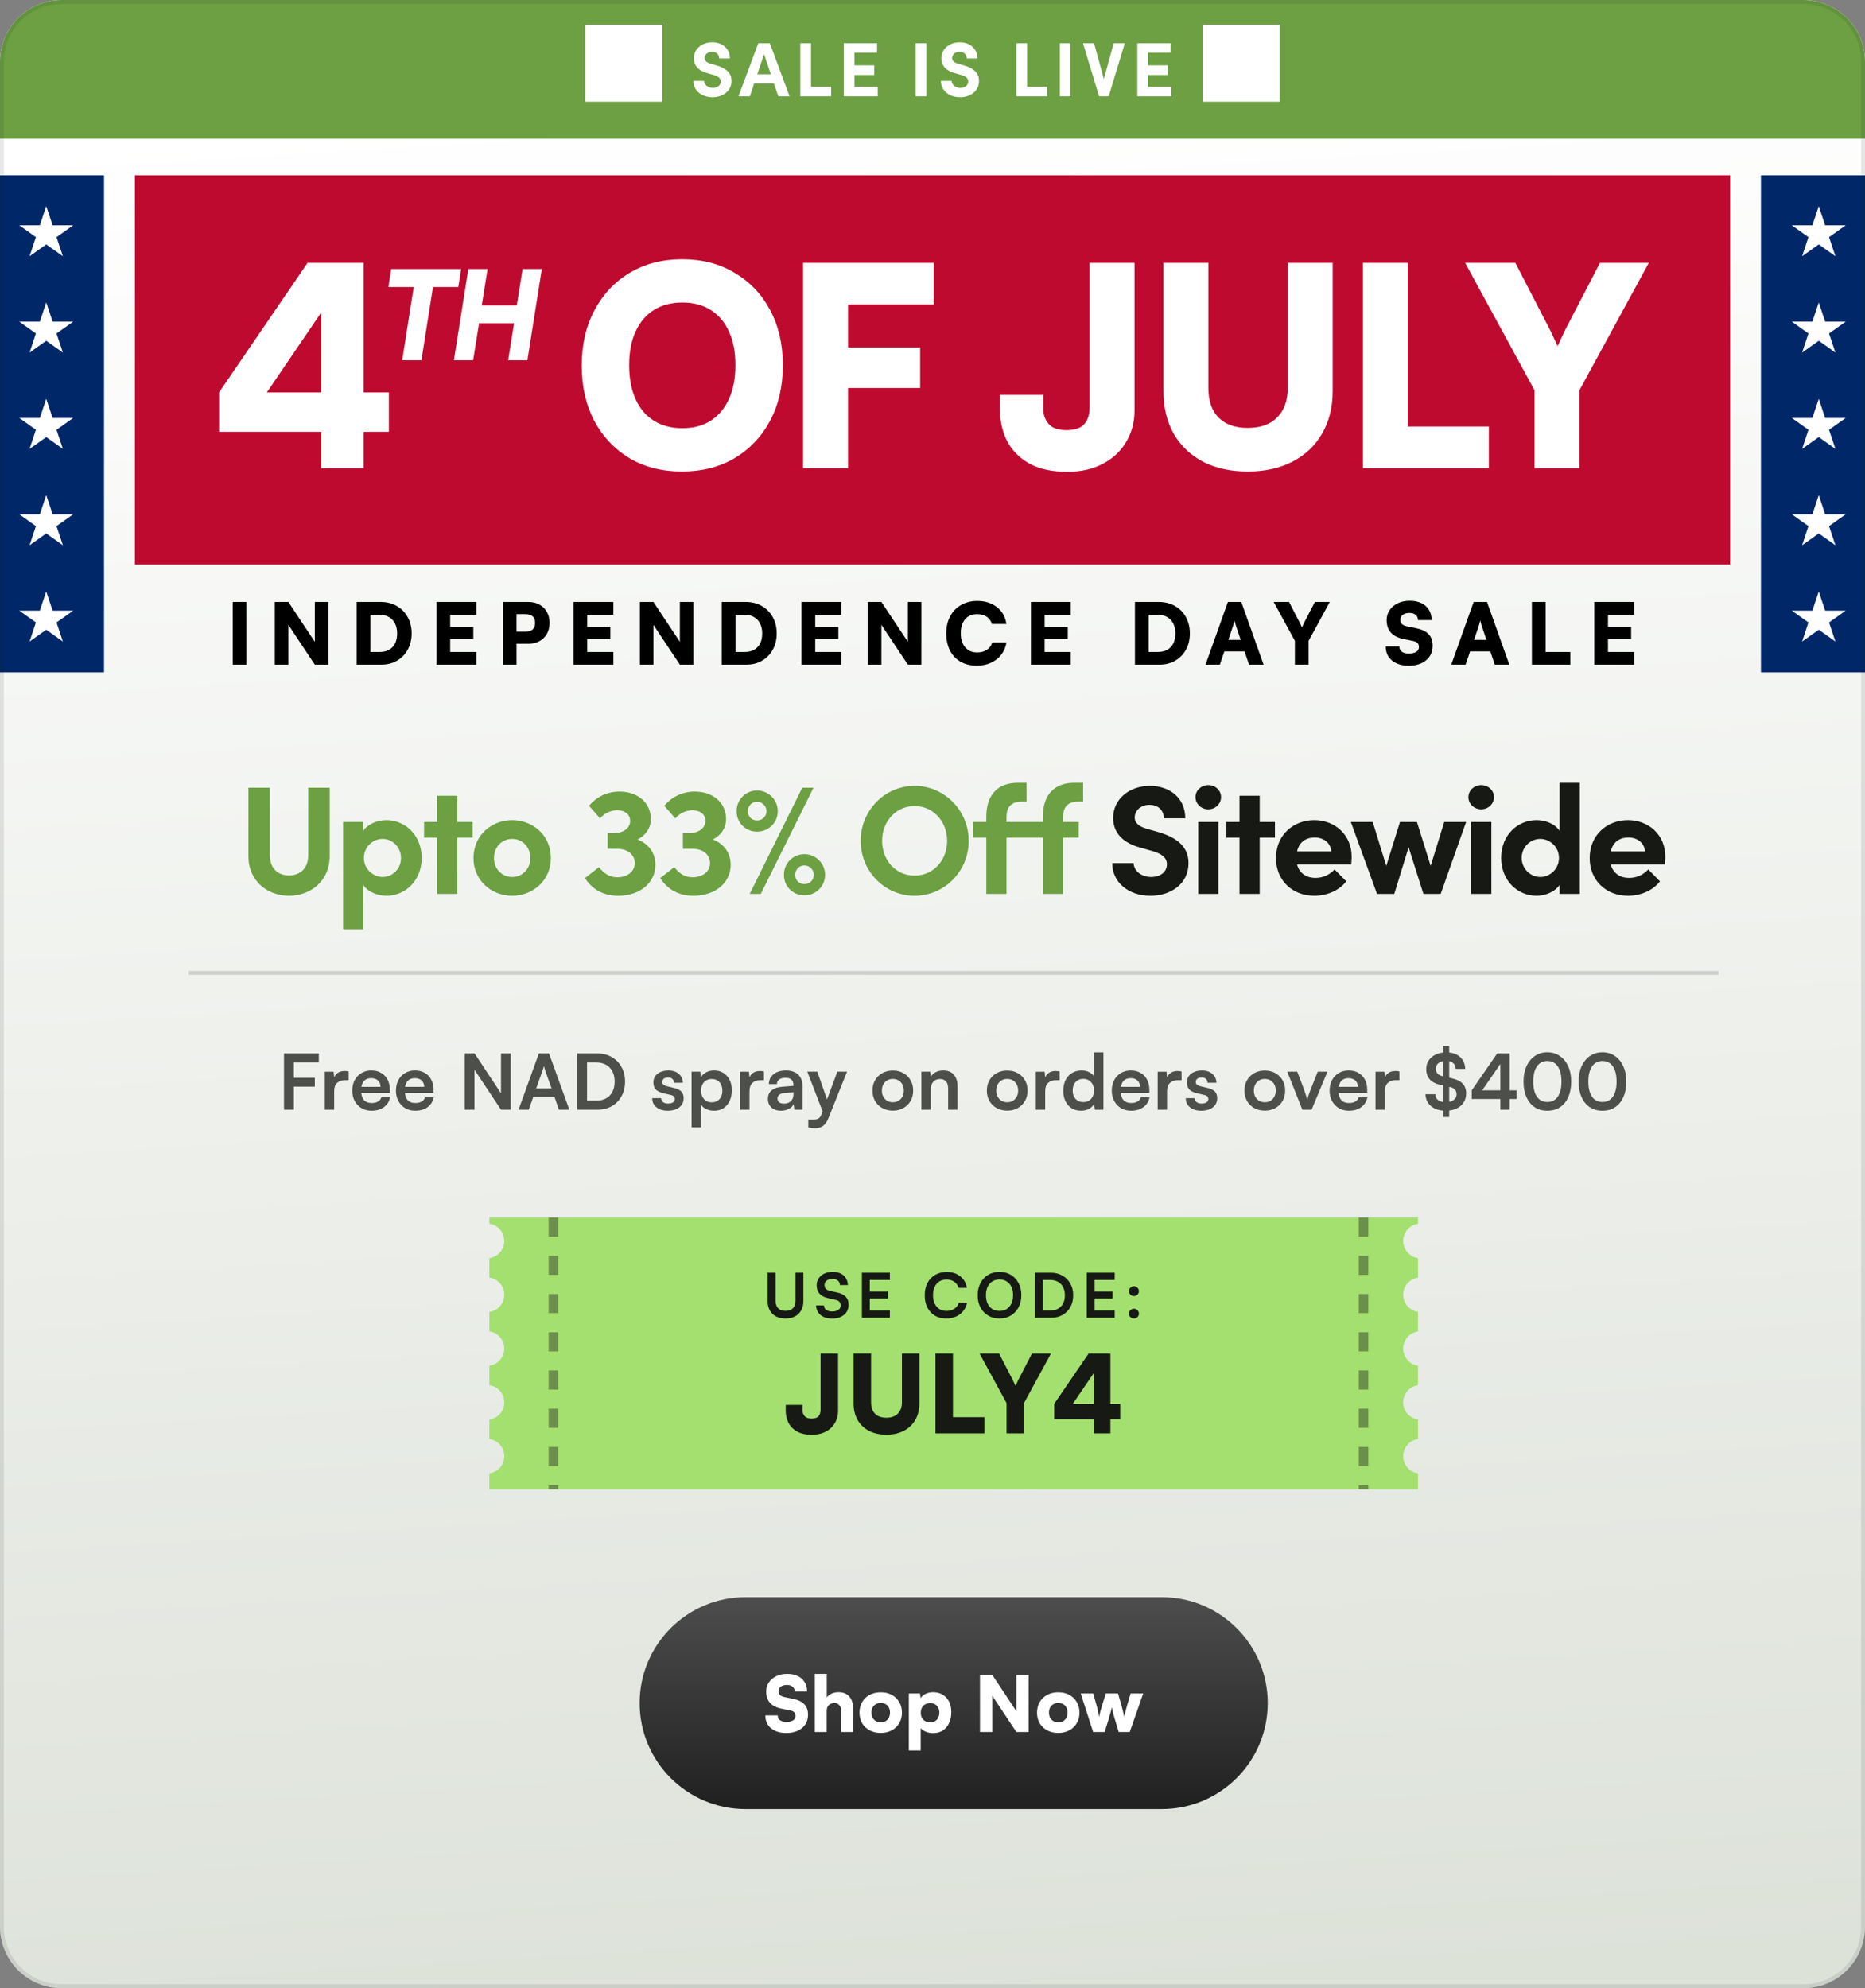 <svg xmlns="http://www.w3.org/2000/svg" width="484" height="516" viewBox="0 0 484 516" fill="none"><rect x="0" y="0" width="484" height="516" fill="#808080" stroke="none"/><g clip-path="url(#clip0_6916_5191)"><path d="M0 16C0 7.163 7.163 0 16 0H468C476.837 0 484 7.163 484 16V500C484 508.837 476.837 516 468 516H16C7.163 516 0 508.837 0 500V16Z" fill="white"></path><path d="M0 16C0 7.163 7.163 0 16 0H468C476.837 0 484 7.163 484 16V500C484 508.837 476.837 516 468 516H16C7.163 516 0 508.837 0 500V16Z" fill="url(#paint0_linear_6916_5191)" fill-opacity="0.2"></path><rect width="30" height="129" transform="translate(-3 45.5)" fill="#002868"></rect><g clip-path="url(#clip1_6916_5191)"><path d="M12 53.5L13.655 58.475H19L14.664 61.54L16.32 66.5L12 63.435L7.68 66.5L9.32 61.54L5 58.475H10.345L12 53.5Z" fill="white"></path></g><g clip-path="url(#clip2_6916_5191)"><path d="M12 78.5L13.655 83.475H19L14.664 86.54L16.32 91.5L12 88.435L7.68 91.5L9.32 86.54L5 83.475H10.345L12 78.5Z" fill="white"></path></g><g clip-path="url(#clip3_6916_5191)"><path d="M12 103.5L13.655 108.475H19L14.664 111.54L16.32 116.5L12 113.435L7.68 116.5L9.32 111.54L5 108.475H10.345L12 103.5Z" fill="white"></path></g><g clip-path="url(#clip4_6916_5191)"><path d="M12 128.5L13.655 133.475H19L14.664 136.54L16.32 141.5L12 138.435L7.68 141.5L9.32 136.54L5 133.475H10.345L12 128.5Z" fill="white"></path></g><g clip-path="url(#clip5_6916_5191)"><path d="M12 153.5L13.655 158.475H19L14.664 161.54L16.32 166.5L12 163.435L7.68 166.5L9.32 161.54L5 158.475H10.345L12 153.5Z" fill="white"></path></g><rect width="414" height="101" transform="translate(35 45.5)" fill="#BF0A30"></rect><path d="M94.364 68.22V121.5H83.348V68.22H94.364ZM56.852 101.844L79.82 68.22H92.132L68.66 102.708L56.852 101.844ZM100.916 112.068H56.852V101.844H100.916V112.068ZM203.168 94.788C203.168 100.212 202.064 105.012 199.856 109.188C197.648 113.316 194.576 116.556 190.64 118.908C186.704 121.212 182.144 122.364 176.96 122.364C171.824 122.364 167.288 121.212 163.352 118.908C159.464 116.556 156.416 113.316 154.208 109.188C152.048 105.06 150.968 100.284 150.968 94.86C150.968 89.436 152.072 84.66 154.28 80.532C156.488 76.356 159.536 73.116 163.424 70.812C167.36 68.46 171.896 67.284 177.032 67.284C182.216 67.284 186.752 68.46 190.64 70.812C194.576 73.116 197.648 76.332 199.856 80.46C202.064 84.588 203.168 89.364 203.168 94.788ZM190.856 94.788C190.856 91.38 190.304 88.476 189.2 86.076C188.096 83.628 186.512 81.756 184.448 80.46C182.432 79.164 179.984 78.516 177.104 78.516C174.224 78.516 171.752 79.164 169.688 80.46C167.624 81.756 166.04 83.628 164.936 86.076C163.832 88.476 163.28 91.38 163.28 94.788C163.28 98.196 163.832 101.124 164.936 103.572C166.04 106.02 167.624 107.892 169.688 109.188C171.752 110.484 174.224 111.132 177.104 111.132C179.984 111.132 182.432 110.484 184.448 109.188C186.512 107.844 188.096 105.948 189.2 103.5C190.304 101.052 190.856 98.148 190.856 94.788ZM220.079 68.22V121.5H208.415V68.22H220.079ZM242.327 79.02H209.495V68.22H242.327V79.02ZM238.799 100.692H209.207V90.18H238.799V100.692ZM259.512 106.236V102.492H270.744V106.236C270.744 107.628 271.2 108.876 272.112 109.98C273.024 111.084 274.584 111.636 276.792 111.636C278.952 111.636 280.488 111.108 281.4 110.052C282.312 108.996 282.768 107.58 282.768 105.804V68.22H294.432V106.524C294.432 109.548 293.712 112.26 292.272 114.66C290.88 117.06 288.864 118.956 286.224 120.348C283.632 121.74 280.536 122.436 276.936 122.436C273.048 122.436 269.808 121.74 267.216 120.348C264.624 118.908 262.68 116.964 261.384 114.516C260.136 112.068 259.512 109.308 259.512 106.236ZM301.931 101.484V68.22H313.595V100.692C313.595 104.052 314.483 106.62 316.259 108.396C318.035 110.172 320.555 111.06 323.819 111.06C327.131 111.06 329.675 110.148 331.451 108.324C333.275 106.5 334.187 103.956 334.187 100.692V68.22H345.851V101.484C345.851 105.708 344.939 109.38 343.115 112.5C341.339 115.62 338.795 118.044 335.483 119.772C332.171 121.5 328.283 122.364 323.819 122.364C319.403 122.364 315.539 121.524 312.227 119.844C308.963 118.116 306.419 115.692 304.595 112.572C302.819 109.404 301.931 105.708 301.931 101.484ZM365.356 68.22V121.5H353.692V68.22H365.356ZM355.78 121.5V110.7H386.38V121.5H355.78ZM398.23 101.268L380.23 68.22H393.262L402.19 85.5C402.622 86.316 402.982 87.084 403.27 87.804C403.606 88.476 403.918 89.148 404.206 89.82C404.446 89.388 404.662 88.956 404.854 88.524C405.046 88.044 405.262 87.564 405.502 87.084C405.742 86.556 406.006 86.004 406.294 85.428L415.222 68.22H427.894L409.894 101.268V121.5H398.23V101.268Z" fill="white"></path><path d="M112.726 72.22L109.366 93.5H104.374L107.734 72.22H112.726ZM100.79 74.492L101.526 69.82H119.67L118.934 74.492H100.79ZM122.787 93.5H117.795L121.539 69.82H126.531L125.027 79.26H134.115L135.619 69.82H140.611L136.867 93.5H131.875L133.411 83.9H124.323L122.787 93.5Z" fill="white"></path><path d="M63.96 156.22V172.5H60.396V156.22H63.96ZM74.837 172.5H71.317V156.22H74.837L82.801 168.232H81.701V156.22H85.221V172.5H81.701L73.737 160.51H74.837V172.5ZM98.952 172.5H92.572V156.22H98.732C100.33 156.22 101.731 156.565 102.934 157.254C104.151 157.943 105.104 158.904 105.794 160.136C106.483 161.368 106.828 162.791 106.828 164.404C106.828 165.988 106.49 167.389 105.816 168.606C105.156 169.823 104.232 170.777 103.044 171.466C101.87 172.155 100.506 172.5 98.952 172.5ZM96.136 157.848V170.916L94.442 169.2H98.6C99.538 169.2 100.338 169.009 100.998 168.628C101.672 168.247 102.186 167.697 102.538 166.978C102.89 166.259 103.066 165.401 103.066 164.404C103.066 163.377 102.875 162.505 102.494 161.786C102.127 161.053 101.592 160.495 100.888 160.114C100.198 159.718 99.362 159.52 98.38 159.52H94.442L96.136 157.848ZM123.608 172.5H113.268V156.22H123.608V159.52H115.842L116.832 158.596V162.71H122.838V165.834H116.832V170.124L115.842 169.2H123.608V172.5ZM134.048 156.22V172.5H130.484V156.22H134.048ZM137.084 167.088H133.168V163.92H136.292C137.157 163.92 137.802 163.737 138.228 163.37C138.653 162.989 138.866 162.417 138.866 161.654C138.866 160.891 138.653 160.327 138.228 159.96C137.802 159.579 137.157 159.388 136.292 159.388H133.168V156.22H137.084C138.198 156.22 139.166 156.447 139.988 156.902C140.824 157.357 141.469 157.995 141.924 158.816C142.393 159.623 142.628 160.569 142.628 161.654C142.628 162.739 142.393 163.693 141.924 164.514C141.469 165.321 140.824 165.951 139.988 166.406C139.166 166.861 138.198 167.088 137.084 167.088ZM159.178 172.5H148.838V156.22H159.178V159.52H151.412L152.402 158.596V162.71H158.408V165.834H152.402V170.124L151.412 169.2H159.178V172.5ZM169.574 172.5H166.054V156.22H169.574L177.538 168.232H176.438V156.22H179.958V172.5H176.438L168.474 160.51H169.574V172.5ZM193.689 172.5H187.309V156.22H193.469C195.068 156.22 196.468 156.565 197.671 157.254C198.888 157.943 199.842 158.904 200.531 160.136C201.22 161.368 201.565 162.791 201.565 164.404C201.565 165.988 201.228 167.389 200.553 168.606C199.893 169.823 198.969 170.777 197.781 171.466C196.608 172.155 195.244 172.5 193.689 172.5ZM190.873 157.848V170.916L189.179 169.2H193.337C194.276 169.2 195.075 169.009 195.735 168.628C196.41 168.247 196.923 167.697 197.275 166.978C197.627 166.259 197.803 165.401 197.803 164.404C197.803 163.377 197.612 162.505 197.231 161.786C196.864 161.053 196.329 160.495 195.625 160.114C194.936 159.718 194.1 159.52 193.117 159.52H189.179L190.873 157.848ZM218.345 172.5H208.005V156.22H218.345V159.52H210.579L211.569 158.596V162.71H217.575V165.834H211.569V170.124L210.579 169.2H218.345V172.5ZM228.741 172.5H225.221V156.22H228.741L236.705 168.232H235.605V156.22H239.125V172.5H235.605L227.641 160.51H228.741V172.5ZM253.516 172.764C251.888 172.764 250.48 172.427 249.292 171.752C248.104 171.063 247.188 170.095 246.542 168.848C245.897 167.587 245.574 166.098 245.574 164.382C245.574 162.681 245.912 161.199 246.586 159.938C247.261 158.677 248.207 157.701 249.424 157.012C250.642 156.308 252.057 155.956 253.67 155.956C255.034 155.956 256.244 156.205 257.3 156.704C258.371 157.188 259.244 157.877 259.918 158.772C260.593 159.667 261.011 160.723 261.172 161.94H257.41C257.176 161.119 256.721 160.488 256.046 160.048C255.386 159.608 254.565 159.388 253.582 159.388C252.702 159.388 251.94 159.586 251.294 159.982C250.664 160.378 250.18 160.95 249.842 161.698C249.505 162.431 249.336 163.319 249.336 164.36C249.336 165.372 249.505 166.252 249.842 167C250.194 167.748 250.686 168.327 251.316 168.738C251.962 169.134 252.717 169.332 253.582 169.332C254.58 169.332 255.423 169.105 256.112 168.65C256.816 168.181 257.278 167.543 257.498 166.736H261.194C261.004 167.939 260.556 168.995 259.852 169.904C259.163 170.813 258.276 171.517 257.19 172.016C256.105 172.515 254.88 172.764 253.516 172.764ZM277.878 172.5H267.538V156.22H277.878V159.52H270.112L271.102 158.596V162.71H277.108V165.834H271.102V170.124L270.112 169.2H277.878V172.5ZM300.916 172.5H294.536V156.22H300.696C302.295 156.22 303.695 156.565 304.898 157.254C306.115 157.943 307.069 158.904 307.758 160.136C308.447 161.368 308.792 162.791 308.792 164.404C308.792 165.988 308.455 167.389 307.78 168.606C307.12 169.823 306.196 170.777 305.008 171.466C303.835 172.155 302.471 172.5 300.916 172.5ZM298.1 157.848V170.916L296.406 169.2H300.564C301.503 169.2 302.302 169.009 302.962 168.628C303.637 168.247 304.15 167.697 304.502 166.978C304.854 166.259 305.03 165.401 305.03 164.404C305.03 163.377 304.839 162.505 304.458 161.786C304.091 161.053 303.556 160.495 302.852 160.114C302.163 159.718 301.327 159.52 300.344 159.52H296.406L298.1 157.848ZM316.573 172.5H312.855L318.663 156.22H322.139L327.925 172.5H324.141L322.997 169.068H317.739L316.573 172.5ZM319.939 162.6L318.773 166.076H321.985L320.819 162.6C320.731 162.321 320.643 162.035 320.555 161.742C320.467 161.449 320.409 161.207 320.379 161.016C320.35 161.207 320.291 161.449 320.203 161.742C320.13 162.021 320.042 162.307 319.939 162.6ZM336.044 166.318L330.544 156.22H334.526L337.254 161.5C337.386 161.749 337.496 161.984 337.584 162.204C337.687 162.409 337.782 162.615 337.87 162.82C337.944 162.688 338.01 162.556 338.068 162.424C338.127 162.277 338.193 162.131 338.266 161.984C338.34 161.823 338.42 161.654 338.508 161.478L341.236 156.22H345.108L339.608 166.318V172.5H336.044V166.318ZM359.855 160.95C359.855 159.967 360.111 159.102 360.625 158.354C361.138 157.591 361.842 156.997 362.737 156.572C363.646 156.132 364.68 155.912 365.839 155.912C367.012 155.912 368.024 156.117 368.875 156.528C369.725 156.939 370.378 157.518 370.833 158.266C371.302 159.014 371.537 159.901 371.537 160.928H367.995C367.995 160.356 367.797 159.909 367.401 159.586C367.005 159.249 366.469 159.08 365.795 159.08C365.076 159.08 364.497 159.234 364.057 159.542C363.631 159.85 363.419 160.275 363.419 160.818C363.419 161.317 363.551 161.698 363.815 161.962C364.079 162.226 364.497 162.417 365.069 162.534L367.511 163.04C368.963 163.333 370.041 163.847 370.745 164.58C371.449 165.299 371.801 166.303 371.801 167.594C371.801 168.635 371.544 169.552 371.031 170.344C370.517 171.121 369.791 171.723 368.853 172.148C367.929 172.573 366.843 172.786 365.597 172.786C364.394 172.786 363.338 172.581 362.429 172.17C361.534 171.759 360.837 171.18 360.339 170.432C359.855 169.669 359.613 168.782 359.613 167.77H363.155C363.155 168.357 363.367 168.811 363.793 169.134C364.218 169.457 364.827 169.618 365.619 169.618C366.425 169.618 367.063 169.471 367.533 169.178C368.002 168.87 368.237 168.459 368.237 167.946C368.237 167.491 368.119 167.139 367.885 166.89C367.665 166.641 367.283 166.465 366.741 166.362L364.255 165.856C362.803 165.563 361.703 165.005 360.955 164.184C360.221 163.363 359.855 162.285 359.855 160.95ZM380.345 172.5H376.627L382.435 156.22H385.911L391.697 172.5H387.913L386.769 169.068H381.511L380.345 172.5ZM383.711 162.6L382.545 166.076H385.757L384.591 162.6C384.503 162.321 384.415 162.035 384.327 161.742C384.239 161.449 384.18 161.207 384.151 161.016C384.122 161.207 384.063 161.449 383.975 161.742C383.902 162.021 383.814 162.307 383.711 162.6ZM401.116 156.22V172.5H397.552V156.22H401.116ZM398.19 172.5V169.2H407.54V172.5H398.19ZM424.076 172.5H413.736V156.22H424.076V159.52H416.31L417.3 158.596V162.71H423.306V165.834H417.3V170.124L416.31 169.2H424.076V172.5Z" fill="black"></path><rect width="30" height="129" transform="translate(457 45.5)" fill="#002868"></rect><g clip-path="url(#clip6_6916_5191)"><path d="M472 53.5L473.655 58.475H479L474.664 61.54L476.32 66.5L472 63.435L467.68 66.5L469.32 61.54L465 58.475H470.345L472 53.5Z" fill="white"></path></g><g clip-path="url(#clip7_6916_5191)"><path d="M472 78.5L473.655 83.475H479L474.664 86.54L476.32 91.5L472 88.435L467.68 91.5L469.32 86.54L465 83.475H470.345L472 78.5Z" fill="white"></path></g><g clip-path="url(#clip8_6916_5191)"><path d="M472 103.5L473.655 108.475H479L474.664 111.54L476.32 116.5L472 113.435L467.68 116.5L469.32 111.54L465 108.475H470.345L472 103.5Z" fill="white"></path></g><g clip-path="url(#clip9_6916_5191)"><path d="M472 128.5L473.655 133.475H479L474.664 136.54L476.32 141.5L472 138.435L467.68 141.5L469.32 136.54L465 133.475H470.345L472 128.5Z" fill="white"></path></g><g clip-path="url(#clip10_6916_5191)"><path d="M472 153.5L473.655 158.475H479L474.664 161.54L476.32 166.5L472 163.435L467.68 166.5L469.32 161.54L465 158.475H470.345L472 153.5Z" fill="white"></path></g><rect width="484" height="36" fill="#6CA042"></rect><path d="M151.877 26.4H171.877V6.4H151.877V26.4ZM184.903 25.24C181.963 25.24 179.943 23.42 179.943 21H182.723C182.743 21.98 183.703 22.8 184.983 22.8C186.223 22.8 187.043 22.12 187.043 21.14C187.043 20.38 186.483 19.84 185.303 19.48L183.623 19C180.603 18.2 180.063 16.38 180.063 15.14C180.063 12.68 182.183 10.98 184.823 10.98C187.423 10.98 189.423 12.56 189.423 15.18H186.643C186.643 14.2 185.963 13.44 184.763 13.44C183.683 13.44 182.863 14.16 182.863 15.08C182.863 15.42 182.963 16.12 184.403 16.54L185.943 16.98C188.023 17.6 189.843 18.66 189.843 21C189.843 23.74 187.503 25.24 184.903 25.24ZM204.906 25H201.986L200.866 21.7H195.706L194.606 25H191.646L196.786 11.22H199.786L204.906 25ZM198.286 14.06L196.526 19.28H200.046L198.286 14.06ZM210.473 11.22V22.54H215.693V25H207.693V11.22H210.473ZM221.751 19.46V22.54H227.791V25H218.971V11.22H227.611V13.68H221.751V16.96H226.891V19.46H221.751ZM240.401 25H237.621V11.22H240.401V25ZM249.134 25.24C246.194 25.24 244.174 23.42 244.174 21H246.954C246.974 21.98 247.934 22.8 249.214 22.8C250.454 22.8 251.274 22.12 251.274 21.14C251.274 20.38 250.714 19.84 249.534 19.48L247.854 19C244.834 18.2 244.294 16.38 244.294 15.14C244.294 12.68 246.414 10.98 249.054 10.98C251.654 10.98 253.654 12.56 253.654 15.18H250.874C250.874 14.2 250.194 13.44 248.994 13.44C247.914 13.44 247.094 14.16 247.094 15.08C247.094 15.42 247.194 16.12 248.634 16.54L250.174 16.98C252.254 17.6 254.074 18.66 254.074 21C254.074 23.74 251.734 25.24 249.134 25.24ZM266.54 11.22V22.54H271.76V25H263.76V11.22H266.54ZM277.818 25H275.038V11.22H277.818V25ZM286.471 20.52L289.011 11.22H291.911L287.731 25H285.231L281.051 11.22H283.931L286.471 20.52ZM297.933 19.46V22.54H303.973V25H295.153V11.22H303.793V13.68H297.933V16.96H303.073V19.46H297.933ZM312.123 26.4H332.123V6.4H312.123V26.4Z" fill="white"></path><path d="M74.991 232.48C69.391 232.48 64.471 228.6 64.471 222.28V204.44H70.031V221.92C70.031 225.68 72.431 227.2 74.991 227.2C77.591 227.2 79.991 225.68 79.991 221.92V204.44H85.551V222.28C85.551 228.6 80.631 232.48 74.991 232.48ZM100.273 212.84C105.073 212.84 109.433 216.68 109.433 222.64C109.433 228.68 105.073 232.48 100.273 232.48C98.153 232.48 95.593 231.6 94.273 229.68V241.16H89.033V213.32H94.273V215.6C95.593 213.72 98.153 212.84 100.273 212.84ZM99.273 227.6C101.913 227.6 104.073 225.44 104.073 222.68C104.073 219.92 101.913 217.72 99.273 217.72C96.713 217.72 94.433 219.84 94.433 222.68C94.433 225.52 96.833 227.6 99.273 227.6ZM118.692 213.32H122.652V217.4H118.692V232H113.452V217.4H110.052V213.32H113.452V206.52H118.692V213.32ZM132.916 232.48C127.596 232.48 122.876 228.56 122.876 222.68C122.876 216.76 127.596 212.84 132.916 212.84C138.236 212.84 142.956 216.76 142.956 222.68C142.956 228.56 138.236 232.48 132.916 232.48ZM132.916 227.6C135.516 227.6 137.636 225.56 137.636 222.68C137.636 219.76 135.516 217.72 132.916 217.72C130.316 217.72 128.196 219.76 128.196 222.68C128.196 225.56 130.316 227.6 132.916 227.6ZM165.454 217.88C168.254 218.92 170.094 221.32 170.094 224.4C170.094 229.12 166.094 232.48 160.414 232.48C156.694 232.48 153.694 230.88 151.814 227.88L155.454 225.04C156.734 226.72 158.254 227.68 160.174 227.68C162.894 227.68 164.734 226.12 164.734 224C164.734 221.8 162.894 220.28 160.174 220.28H157.694V216.24H159.174C162.014 216.24 163.654 214.72 163.534 212.88C163.454 211.28 162.094 210.28 160.174 210.28C158.494 210.28 156.734 211.12 155.734 212.4L152.854 209.12C154.694 206.96 157.374 205.44 160.774 205.44C165.374 205.44 168.974 208.24 168.894 212.68C168.894 214.88 167.574 216.8 165.454 217.88ZM184.987 217.88C187.787 218.92 189.627 221.32 189.627 224.4C189.627 229.12 185.627 232.48 179.947 232.48C176.227 232.48 173.227 230.88 171.347 227.88L174.987 225.04C176.267 226.72 177.787 227.68 179.707 227.68C182.427 227.68 184.267 226.12 184.267 224C184.267 221.8 182.427 220.28 179.707 220.28H177.227V216.24H178.707C181.547 216.24 183.187 214.72 183.067 212.88C182.987 211.28 181.627 210.28 179.707 210.28C178.027 210.28 176.267 211.12 175.267 212.4L172.387 209.12C174.227 206.96 176.907 205.44 180.307 205.44C184.907 205.44 188.507 208.24 188.427 212.68C188.427 214.88 187.107 216.8 184.987 217.88ZM197.44 232H194.56L208.2 204.44H211.12L197.44 232ZM196.48 215.84C193.48 215.84 191.16 213.52 191.16 210.52C191.16 207.56 193.48 205.16 196.48 205.16C199.44 205.16 201.84 207.56 201.84 210.52C201.84 213.52 199.44 215.84 196.48 215.84ZM196.48 212.92C197.8 212.92 198.92 211.92 198.92 210.52C198.92 209.2 197.8 208.08 196.48 208.08C195.08 208.08 194.08 209.2 194.08 210.52C194.08 211.92 195.08 212.92 196.48 212.92ZM208.76 232.36C205.76 232.36 203.44 230.04 203.44 227.04C203.44 224.08 205.76 221.68 208.76 221.68C211.72 221.68 214.12 224.08 214.12 227.04C214.12 230.04 211.72 232.36 208.76 232.36ZM208.76 229.44C210.12 229.44 211.2 228.44 211.2 227.04C211.2 225.72 210.12 224.6 208.76 224.6C207.36 224.6 206.36 225.72 206.36 227.04C206.36 228.44 207.36 229.44 208.76 229.44ZM237.359 232.48C229.519 232.48 223.359 226.04 223.359 218.24C223.359 210.4 229.519 203.96 237.359 203.96C245.159 203.96 251.399 210.4 251.399 218.24C251.399 226.04 245.159 232.48 237.359 232.48ZM237.359 227.24C242.279 227.24 245.799 223.2 245.799 218.24C245.799 213.28 242.279 209.2 237.359 209.2C232.399 209.2 228.919 213.28 228.919 218.24C228.919 223.2 232.399 227.24 237.359 227.24ZM281.085 208.04H279.885C276.885 208.04 275.925 209.68 275.885 211.92V213.32H279.965V217.4H275.885V232H270.645V217.4H261.205V232H255.965V217.4H252.445V213.32H255.965V211.96C255.965 206.36 258.845 203.16 264.165 203.16H266.405V208.04H265.205C262.205 208.04 261.245 209.68 261.205 211.92V213.32H270.645V211.96C270.645 206.36 273.525 203.16 278.845 203.16H281.085V208.04Z" fill="#6CA042"></path><path d="M298.56 232.48C292.68 232.48 288.64 228.84 288.64 224H294.2C294.24 225.96 296.16 227.6 298.72 227.6C301.2 227.6 302.84 226.24 302.84 224.28C302.84 222.76 301.72 221.68 299.36 220.96L296 220C289.96 218.4 288.88 214.76 288.88 212.28C288.88 207.36 293.12 203.96 298.4 203.96C303.6 203.96 307.6 207.12 307.6 212.36H302.04C302.04 210.4 300.68 208.88 298.28 208.88C296.12 208.88 294.48 210.32 294.48 212.16C294.48 212.84 294.68 214.24 297.56 215.08L300.64 215.96C304.8 217.2 308.44 219.32 308.44 224C308.44 229.48 303.76 232.48 298.56 232.48ZM313.566 210.04C311.766 210.04 310.246 208.64 310.246 206.88C310.246 205.12 311.766 203.76 313.566 203.76C315.406 203.76 316.886 205.12 316.886 206.88C316.886 208.64 315.406 210.04 313.566 210.04ZM316.206 232H310.966V213.32H316.206V232ZM326.914 213.32H330.874V217.4H326.914V232H321.674V217.4H318.274V213.32H321.674V206.52H326.914V213.32ZM350.778 222.36C350.778 222.88 350.738 223.52 350.658 224.36H336.618C337.178 226.56 338.938 227.84 341.418 227.84C343.338 227.84 345.178 226.96 346.338 225.64L349.378 228.72C347.618 231.08 344.378 232.48 341.098 232.48C335.338 232.48 331.138 228.44 331.138 222.68C331.138 216.64 335.738 212.84 341.058 212.84C346.418 212.84 350.778 216.64 350.778 222.36ZM336.618 220.96H345.498C345.338 218.76 343.538 217.36 341.178 217.36C339.018 217.36 337.178 218.44 336.618 220.96ZM371.282 224.72L374.802 213.32H380.482L373.882 232H369.402L365.562 219.88L361.842 232H357.362L350.562 213.32H356.242L359.762 224.72L363.322 213.32H367.722L371.282 224.72ZM384.392 210.04C382.592 210.04 381.072 208.64 381.072 206.88C381.072 205.12 382.592 203.76 384.392 203.76C386.232 203.76 387.712 205.12 387.712 206.88C387.712 208.64 386.232 210.04 384.392 210.04ZM387.032 232H381.792V213.32H387.032V232ZM404.74 215.6V203.16H409.98V232H404.74V229.68C403.42 231.6 400.82 232.48 398.74 232.48C393.94 232.48 389.58 228.64 389.58 222.64C389.58 216.64 393.94 212.84 398.74 212.84C400.9 212.84 403.42 213.68 404.74 215.6ZM399.74 227.6C402.3 227.6 404.58 225.48 404.58 222.64C404.58 219.76 402.18 217.72 399.74 217.72C397.1 217.72 394.9 219.88 394.9 222.64C394.9 225.36 397.1 227.6 399.74 227.6ZM432.19 222.36C432.19 222.88 432.15 223.52 432.07 224.36H418.03C418.59 226.56 420.35 227.84 422.83 227.84C424.75 227.84 426.59 226.96 427.75 225.64L430.79 228.72C429.03 231.08 425.79 232.48 422.51 232.48C416.75 232.48 412.55 228.44 412.55 222.68C412.55 216.64 417.15 212.84 422.47 212.84C427.83 212.84 432.19 216.64 432.19 222.36ZM418.03 220.96H426.91C426.75 218.76 424.95 217.36 422.59 217.36C420.43 217.36 418.59 218.44 418.03 220.96Z" fill="#171A14"></path><line x1="49" y1="252.5" x2="446" y2="252.5" stroke="#171A14" stroke-opacity="0.15"></line><path d="M76.261 273.38V288H73.701V273.38H76.261ZM82.741 275.74H73.901V273.38H82.741V275.74ZM81.701 282.02H73.861V279.72H81.701V282.02ZM90.483 278.08V280.34H89.583C88.69 280.34 87.99 280.58 87.483 281.06C86.976 281.527 86.723 282.24 86.723 283.2V288H84.283V278.14H86.583L86.783 280.18H86.543C86.676 279.527 86.99 278.993 87.483 278.58C87.976 278.167 88.616 277.96 89.403 277.96C89.576 277.96 89.75 277.967 89.923 277.98C90.096 277.993 90.283 278.027 90.483 278.08ZM96.423 288.26C95.449 288.26 94.583 288.04 93.823 287.6C93.076 287.147 92.489 286.533 92.063 285.76C91.636 284.973 91.423 284.073 91.423 283.06C91.423 282.033 91.629 281.127 92.043 280.34C92.456 279.553 93.036 278.94 93.783 278.5C94.529 278.047 95.383 277.82 96.343 277.82C97.343 277.82 98.203 278.033 98.923 278.46C99.643 278.873 100.196 279.453 100.583 280.2C100.983 280.947 101.183 281.84 101.183 282.88V283.62L92.703 283.64L92.743 282.08H98.763C98.763 281.4 98.543 280.853 98.103 280.44C97.676 280.027 97.096 279.82 96.363 279.82C95.789 279.82 95.303 279.94 94.903 280.18C94.516 280.42 94.223 280.78 94.023 281.26C93.823 281.74 93.723 282.327 93.723 283.02C93.723 284.087 93.949 284.893 94.403 285.44C94.869 285.987 95.556 286.26 96.463 286.26C97.129 286.26 97.676 286.133 98.103 285.88C98.543 285.627 98.829 285.267 98.963 284.8H101.223C101.009 285.88 100.476 286.727 99.623 287.34C98.783 287.953 97.716 288.26 96.423 288.26ZM107.755 288.26C106.782 288.26 105.915 288.04 105.155 287.6C104.409 287.147 103.822 286.533 103.395 285.76C102.969 284.973 102.755 284.073 102.755 283.06C102.755 282.033 102.962 281.127 103.375 280.34C103.789 279.553 104.369 278.94 105.115 278.5C105.862 278.047 106.715 277.82 107.675 277.82C108.675 277.82 109.535 278.033 110.255 278.46C110.975 278.873 111.529 279.453 111.915 280.2C112.315 280.947 112.515 281.84 112.515 282.88V283.62L104.035 283.64L104.075 282.08H110.095C110.095 281.4 109.875 280.853 109.435 280.44C109.009 280.027 108.429 279.82 107.695 279.82C107.122 279.82 106.635 279.94 106.235 280.18C105.849 280.42 105.555 280.78 105.355 281.26C105.155 281.74 105.055 282.327 105.055 283.02C105.055 284.087 105.282 284.893 105.735 285.44C106.202 285.987 106.889 286.26 107.795 286.26C108.462 286.26 109.009 286.133 109.435 285.88C109.875 285.627 110.162 285.267 110.295 284.8H112.555C112.342 285.88 111.809 286.727 110.955 287.34C110.115 287.953 109.049 288.26 107.755 288.26ZM123.139 288H120.619V273.38H123.159L130.759 284.88H130.019V273.38H132.539V288H130.019L122.399 276.52H123.139V288ZM137.215 288H134.575L139.855 273.38H142.475L147.755 288H145.055L143.875 284.62H138.415L137.215 288ZM140.835 277.74L139.155 282.46H143.135L141.455 277.74C141.402 277.54 141.342 277.34 141.275 277.14C141.208 276.94 141.168 276.767 141.155 276.62C141.128 276.753 141.082 276.927 141.015 277.14C140.962 277.34 140.902 277.54 140.835 277.74ZM155.048 288H149.788V273.38H154.908C156.348 273.38 157.615 273.693 158.708 274.32C159.802 274.933 160.655 275.793 161.268 276.9C161.895 277.993 162.208 279.267 162.208 280.72C162.208 282.147 161.902 283.413 161.288 284.52C160.688 285.613 159.848 286.467 158.768 287.08C157.702 287.693 156.462 288 155.048 288ZM152.348 274.56V286.84L151.128 285.64H154.808C155.782 285.64 156.622 285.44 157.328 285.04C158.035 284.64 158.575 284.073 158.948 283.34C159.322 282.607 159.508 281.733 159.508 280.72C159.508 279.68 159.315 278.793 158.928 278.06C158.542 277.313 157.988 276.74 157.268 276.34C156.548 275.94 155.682 275.74 154.668 275.74H151.128L152.348 274.56ZM169.264 285H171.584C171.597 285.427 171.757 285.767 172.064 286.02C172.37 286.273 172.797 286.4 173.344 286.4C173.93 286.4 174.37 286.293 174.664 286.08C174.97 285.867 175.124 285.58 175.124 285.22C175.124 284.98 175.044 284.767 174.884 284.58C174.724 284.393 174.424 284.253 173.984 284.16L172.204 283.74C171.31 283.54 170.644 283.22 170.204 282.78C169.777 282.327 169.564 281.707 169.564 280.92C169.564 280.28 169.73 279.727 170.064 279.26C170.41 278.793 170.877 278.44 171.464 278.2C172.05 277.947 172.724 277.82 173.484 277.82C174.217 277.82 174.864 277.953 175.424 278.22C175.984 278.487 176.417 278.86 176.724 279.34C177.044 279.82 177.21 280.38 177.224 281.02H174.904C174.904 280.593 174.77 280.26 174.504 280.02C174.237 279.767 173.864 279.64 173.384 279.64C172.904 279.64 172.53 279.747 172.264 279.96C171.997 280.173 171.864 280.46 171.864 280.82C171.864 281.367 172.29 281.74 173.144 281.94L174.924 282.36C175.75 282.547 176.37 282.847 176.784 283.26C177.21 283.673 177.424 284.26 177.424 285.02C177.424 285.687 177.25 286.267 176.904 286.76C176.557 287.24 176.07 287.613 175.444 287.88C174.817 288.133 174.097 288.26 173.284 288.26C172.057 288.26 171.077 287.96 170.344 287.36C169.624 286.76 169.264 285.973 169.264 285ZM179.481 292.58V278.12H181.741L181.901 279.62C182.195 279.047 182.648 278.607 183.261 278.3C183.875 277.98 184.548 277.82 185.281 277.82C186.228 277.82 187.041 278.033 187.721 278.46C188.415 278.887 188.955 279.48 189.341 280.24C189.728 281 189.921 281.9 189.921 282.94C189.921 283.967 189.741 284.88 189.381 285.68C189.021 286.48 188.495 287.113 187.801 287.58C187.121 288.033 186.288 288.26 185.301 288.26C184.568 288.26 183.895 288.12 183.281 287.84C182.681 287.56 182.228 287.173 181.921 286.68V292.58H179.481ZM181.941 283.06C181.941 283.647 182.055 284.167 182.281 284.62C182.508 285.073 182.828 285.433 183.241 285.7C183.668 285.953 184.161 286.08 184.721 286.08C185.295 286.08 185.788 285.953 186.201 285.7C186.615 285.433 186.928 285.073 187.141 284.62C187.355 284.167 187.461 283.647 187.461 283.06C187.461 282.473 187.355 281.953 187.141 281.5C186.928 281.047 186.615 280.693 186.201 280.44C185.788 280.173 185.295 280.04 184.721 280.04C184.161 280.04 183.668 280.167 183.241 280.42C182.828 280.673 182.508 281.027 182.281 281.48C182.055 281.933 181.941 282.46 181.941 283.06ZM198.264 278.08V280.34H197.364C196.471 280.34 195.771 280.58 195.264 281.06C194.758 281.527 194.504 282.24 194.504 283.2V288H192.064V278.14H194.364L194.564 280.18H194.324C194.458 279.527 194.771 278.993 195.264 278.58C195.758 278.167 196.398 277.96 197.184 277.96C197.358 277.96 197.531 277.967 197.704 277.98C197.878 277.993 198.064 278.027 198.264 278.08ZM202.665 288.26C201.625 288.26 200.799 287.98 200.185 287.42C199.585 286.847 199.285 286.1 199.285 285.18C199.285 284.273 199.599 283.553 200.225 283.02C200.865 282.473 201.772 282.153 202.945 282.06L205.905 281.82V281.6C205.905 281.147 205.819 280.787 205.645 280.52C205.485 280.24 205.252 280.04 204.945 279.92C204.639 279.787 204.279 279.72 203.865 279.72C203.145 279.72 202.592 279.867 202.205 280.16C201.819 280.44 201.625 280.84 201.625 281.36H199.545C199.545 280.64 199.725 280.02 200.085 279.5C200.459 278.967 200.979 278.553 201.645 278.26C202.325 277.967 203.105 277.82 203.985 277.82C204.879 277.82 205.645 277.98 206.285 278.3C206.925 278.607 207.419 279.073 207.765 279.7C208.112 280.313 208.285 281.08 208.285 282V288H206.145L205.965 286.54C205.752 287.047 205.339 287.46 204.725 287.78C204.125 288.1 203.439 288.26 202.665 288.26ZM203.445 286.42C204.205 286.42 204.805 286.207 205.245 285.78C205.699 285.353 205.925 284.76 205.925 284V283.48L203.865 283.64C203.105 283.707 202.565 283.867 202.245 284.12C201.925 284.36 201.765 284.68 201.765 285.08C201.765 285.52 201.912 285.853 202.205 286.08C202.499 286.307 202.912 286.42 203.445 286.42ZM212.088 278.12L215.308 287.24L213.988 289.74L209.508 278.12H212.088ZM209.768 292.58V290.56H211.228C211.548 290.56 211.828 290.52 212.068 290.44C212.308 290.373 212.522 290.24 212.708 290.04C212.908 289.84 213.075 289.547 213.208 289.16L217.308 278.12H219.828L214.988 290.2C214.628 291.107 214.175 291.767 213.628 292.18C213.082 292.593 212.402 292.8 211.588 292.8C211.242 292.8 210.915 292.78 210.608 292.74C210.315 292.713 210.035 292.66 209.768 292.58ZM226.425 283.04C226.425 282.013 226.652 281.113 227.105 280.34C227.558 279.553 228.185 278.94 228.985 278.5C229.785 278.06 230.692 277.84 231.705 277.84C232.732 277.84 233.638 278.06 234.425 278.5C235.225 278.94 235.852 279.553 236.305 280.34C236.758 281.113 236.985 282.013 236.985 283.04C236.985 284.067 236.758 284.973 236.305 285.76C235.852 286.533 235.225 287.14 234.425 287.58C233.638 288.02 232.732 288.24 231.705 288.24C230.692 288.24 229.785 288.02 228.985 287.58C228.185 287.14 227.558 286.533 227.105 285.76C226.652 284.973 226.425 284.067 226.425 283.04ZM228.865 283.04C228.865 283.64 228.985 284.167 229.225 284.62C229.478 285.073 229.812 285.427 230.225 285.68C230.652 285.933 231.145 286.06 231.705 286.06C232.265 286.06 232.758 285.933 233.185 285.68C233.612 285.427 233.945 285.073 234.185 284.62C234.425 284.167 234.545 283.64 234.545 283.04C234.545 282.427 234.425 281.9 234.185 281.46C233.945 281.007 233.612 280.653 233.185 280.4C232.758 280.147 232.265 280.02 231.705 280.02C231.145 280.02 230.652 280.147 230.225 280.4C229.812 280.653 229.478 281.007 229.225 281.46C228.985 281.9 228.865 282.427 228.865 283.04ZM241.559 288H239.119V278.12H241.379L241.579 279.4C241.886 278.907 242.319 278.52 242.879 278.24C243.452 277.96 244.072 277.82 244.739 277.82C245.979 277.82 246.912 278.187 247.539 278.92C248.179 279.653 248.499 280.653 248.499 281.92V288H246.059V282.5C246.059 281.673 245.872 281.06 245.499 280.66C245.126 280.247 244.619 280.04 243.979 280.04C243.219 280.04 242.626 280.28 242.199 280.76C241.772 281.24 241.559 281.88 241.559 282.68V288ZM256.107 283.04C256.107 282.013 256.334 281.113 256.787 280.34C257.24 279.553 257.867 278.94 258.667 278.5C259.467 278.06 260.374 277.84 261.387 277.84C262.414 277.84 263.32 278.06 264.107 278.5C264.907 278.94 265.534 279.553 265.987 280.34C266.44 281.113 266.667 282.013 266.667 283.04C266.667 284.067 266.44 284.973 265.987 285.76C265.534 286.533 264.907 287.14 264.107 287.58C263.32 288.02 262.414 288.24 261.387 288.24C260.374 288.24 259.467 288.02 258.667 287.58C257.867 287.14 257.24 286.533 256.787 285.76C256.334 284.973 256.107 284.067 256.107 283.04ZM258.547 283.04C258.547 283.64 258.667 284.167 258.907 284.62C259.16 285.073 259.494 285.427 259.907 285.68C260.334 285.933 260.827 286.06 261.387 286.06C261.947 286.06 262.44 285.933 262.867 285.68C263.294 285.427 263.627 285.073 263.867 284.62C264.107 284.167 264.227 283.64 264.227 283.04C264.227 282.427 264.107 281.9 263.867 281.46C263.627 281.007 263.294 280.653 262.867 280.4C262.44 280.147 261.947 280.02 261.387 280.02C260.827 280.02 260.334 280.147 259.907 280.4C259.494 280.653 259.16 281.007 258.907 281.46C258.667 281.9 258.547 282.427 258.547 283.04ZM275.001 278.08V280.34H274.101C273.208 280.34 272.508 280.58 272.001 281.06C271.494 281.527 271.241 282.24 271.241 283.2V288H268.801V278.14H271.101L271.301 280.18H271.061C271.194 279.527 271.508 278.993 272.001 278.58C272.494 278.167 273.134 277.96 273.921 277.96C274.094 277.96 274.268 277.967 274.441 277.98C274.614 277.993 274.801 278.027 275.001 278.08ZM280.581 288.26C279.621 288.26 278.794 288.047 278.101 287.62C277.421 287.18 276.887 286.573 276.501 285.8C276.127 285.027 275.941 284.127 275.941 283.1C275.941 282.073 276.127 281.167 276.501 280.38C276.887 279.58 277.441 278.953 278.161 278.5C278.881 278.047 279.734 277.82 280.721 277.82C281.414 277.82 282.047 277.96 282.621 278.24C283.194 278.507 283.634 278.887 283.941 279.38V273.12H286.361V288H284.121L283.961 286.46C283.667 287.02 283.214 287.46 282.601 287.78C282.001 288.1 281.327 288.26 280.581 288.26ZM281.121 286.02C281.694 286.02 282.187 285.9 282.601 285.66C283.014 285.407 283.334 285.053 283.561 284.6C283.801 284.133 283.921 283.607 283.921 283.02C283.921 282.42 283.801 281.9 283.561 281.46C283.334 281.007 283.014 280.653 282.601 280.4C282.187 280.133 281.694 280 281.121 280C280.561 280 280.074 280.133 279.661 280.4C279.247 280.653 278.927 281.007 278.701 281.46C278.487 281.913 278.381 282.433 278.381 283.02C278.381 283.607 278.487 284.127 278.701 284.58C278.927 285.033 279.247 285.387 279.661 285.64C280.074 285.893 280.561 286.02 281.121 286.02ZM293.523 288.26C292.55 288.26 291.683 288.04 290.923 287.6C290.177 287.147 289.59 286.533 289.163 285.76C288.737 284.973 288.523 284.073 288.523 283.06C288.523 282.033 288.73 281.127 289.143 280.34C289.557 279.553 290.137 278.94 290.883 278.5C291.63 278.047 292.483 277.82 293.443 277.82C294.443 277.82 295.303 278.033 296.023 278.46C296.743 278.873 297.297 279.453 297.683 280.2C298.083 280.947 298.283 281.84 298.283 282.88V283.62L289.803 283.64L289.843 282.08H295.863C295.863 281.4 295.643 280.853 295.203 280.44C294.777 280.027 294.197 279.82 293.463 279.82C292.89 279.82 292.403 279.94 292.003 280.18C291.617 280.42 291.323 280.78 291.123 281.26C290.923 281.74 290.823 282.327 290.823 283.02C290.823 284.087 291.05 284.893 291.503 285.44C291.97 285.987 292.657 286.26 293.563 286.26C294.23 286.26 294.777 286.133 295.203 285.88C295.643 285.627 295.93 285.267 296.063 284.8H298.323C298.11 285.88 297.577 286.727 296.723 287.34C295.883 287.953 294.817 288.26 293.523 288.26ZM306.636 278.08V280.34H305.736C304.843 280.34 304.143 280.58 303.636 281.06C303.129 281.527 302.876 282.24 302.876 283.2V288H300.436V278.14H302.736L302.936 280.18H302.696C302.829 279.527 303.143 278.993 303.636 278.58C304.129 278.167 304.769 277.96 305.556 277.96C305.729 277.96 305.903 277.967 306.076 277.98C306.249 277.993 306.436 278.027 306.636 278.08ZM307.728 285H310.048C310.061 285.427 310.221 285.767 310.528 286.02C310.834 286.273 311.261 286.4 311.808 286.4C312.394 286.4 312.834 286.293 313.128 286.08C313.434 285.867 313.588 285.58 313.588 285.22C313.588 284.98 313.508 284.767 313.348 284.58C313.188 284.393 312.888 284.253 312.448 284.16L310.668 283.74C309.774 283.54 309.108 283.22 308.668 282.78C308.241 282.327 308.028 281.707 308.028 280.92C308.028 280.28 308.194 279.727 308.528 279.26C308.874 278.793 309.341 278.44 309.928 278.2C310.514 277.947 311.188 277.82 311.948 277.82C312.681 277.82 313.328 277.953 313.888 278.22C314.448 278.487 314.881 278.86 315.188 279.34C315.508 279.82 315.674 280.38 315.688 281.02H313.368C313.368 280.593 313.234 280.26 312.968 280.02C312.701 279.767 312.328 279.64 311.848 279.64C311.368 279.64 310.994 279.747 310.728 279.96C310.461 280.173 310.328 280.46 310.328 280.82C310.328 281.367 310.754 281.74 311.608 281.94L313.388 282.36C314.214 282.547 314.834 282.847 315.248 283.26C315.674 283.673 315.888 284.26 315.888 285.02C315.888 285.687 315.714 286.267 315.368 286.76C315.021 287.24 314.534 287.613 313.908 287.88C313.281 288.133 312.561 288.26 311.748 288.26C310.521 288.26 309.541 287.96 308.808 287.36C308.088 286.76 307.728 285.973 307.728 285ZM322.956 283.04C322.956 282.013 323.183 281.113 323.636 280.34C324.09 279.553 324.716 278.94 325.516 278.5C326.316 278.06 327.223 277.84 328.236 277.84C329.263 277.84 330.17 278.06 330.956 278.5C331.756 278.94 332.383 279.553 332.836 280.34C333.29 281.113 333.516 282.013 333.516 283.04C333.516 284.067 333.29 284.973 332.836 285.76C332.383 286.533 331.756 287.14 330.956 287.58C330.17 288.02 329.263 288.24 328.236 288.24C327.223 288.24 326.316 288.02 325.516 287.58C324.716 287.14 324.09 286.533 323.636 285.76C323.183 284.973 322.956 284.067 322.956 283.04ZM325.396 283.04C325.396 283.64 325.516 284.167 325.756 284.62C326.01 285.073 326.343 285.427 326.756 285.68C327.183 285.933 327.676 286.06 328.236 286.06C328.796 286.06 329.29 285.933 329.716 285.68C330.143 285.427 330.476 285.073 330.716 284.62C330.956 284.167 331.076 283.64 331.076 283.04C331.076 282.427 330.956 281.9 330.716 281.46C330.476 281.007 330.143 280.653 329.716 280.4C329.29 280.147 328.796 280.02 328.236 280.02C327.676 280.02 327.183 280.147 326.756 280.4C326.343 280.653 326.01 281.007 325.756 281.46C325.516 281.9 325.396 282.427 325.396 283.04ZM337.982 288L334.062 278.12H336.662L338.382 282.66C338.595 283.247 338.775 283.787 338.922 284.28C339.082 284.76 339.195 285.133 339.262 285.4C339.328 285.093 339.442 284.7 339.602 284.22C339.775 283.727 339.968 283.207 340.182 282.66L341.982 278.12H344.502L340.382 288H337.982ZM350.055 288.26C349.082 288.26 348.215 288.04 347.455 287.6C346.709 287.147 346.122 286.533 345.695 285.76C345.269 284.973 345.055 284.073 345.055 283.06C345.055 282.033 345.262 281.127 345.675 280.34C346.089 279.553 346.669 278.94 347.415 278.5C348.162 278.047 349.015 277.82 349.975 277.82C350.975 277.82 351.835 278.033 352.555 278.46C353.275 278.873 353.829 279.453 354.215 280.2C354.615 280.947 354.815 281.84 354.815 282.88V283.62L346.335 283.64L346.375 282.08H352.395C352.395 281.4 352.175 280.853 351.735 280.44C351.309 280.027 350.729 279.82 349.995 279.82C349.422 279.82 348.935 279.94 348.535 280.18C348.149 280.42 347.855 280.78 347.655 281.26C347.455 281.74 347.355 282.327 347.355 283.02C347.355 284.087 347.582 284.893 348.035 285.44C348.502 285.987 349.189 286.26 350.095 286.26C350.762 286.26 351.309 286.133 351.735 285.88C352.175 285.627 352.462 285.267 352.595 284.8H354.855C354.642 285.88 354.109 286.727 353.255 287.34C352.415 287.953 351.349 288.26 350.055 288.26ZM363.168 278.08V280.34H362.268C361.375 280.34 360.675 280.58 360.168 281.06C359.662 281.527 359.408 282.24 359.408 283.2V288H356.968V278.14H359.268L359.468 280.18H359.228C359.362 279.527 359.675 278.993 360.168 278.58C360.662 278.167 361.302 277.96 362.088 277.96C362.262 277.96 362.435 277.967 362.608 277.98C362.782 277.993 362.968 278.027 363.168 278.08ZM374.55 289.9V271.46H376.09V289.9H374.55ZM370.13 277.46C370.13 276.607 370.35 275.853 370.79 275.2C371.23 274.547 371.837 274.04 372.61 273.68C373.397 273.307 374.304 273.12 375.33 273.12C376.317 273.12 377.17 273.293 377.89 273.64C378.624 273.987 379.19 274.48 379.59 275.12C380.004 275.76 380.224 276.52 380.25 277.4H377.77C377.744 276.733 377.51 276.22 377.07 275.86C376.644 275.5 376.05 275.32 375.29 275.32C374.477 275.32 373.83 275.507 373.35 275.88C372.87 276.24 372.63 276.74 372.63 277.38C372.63 277.9 372.777 278.32 373.07 278.64C373.364 278.96 373.83 279.193 374.47 279.34L376.77 279.86C378.05 280.14 378.99 280.6 379.59 281.24C380.19 281.867 380.49 282.713 380.49 283.78C380.49 284.673 380.27 285.46 379.83 286.14C379.39 286.82 378.764 287.347 377.95 287.72C377.15 288.08 376.21 288.26 375.13 288.26C374.104 288.26 373.204 288.087 372.43 287.74C371.657 287.38 371.05 286.88 370.61 286.24C370.184 285.6 369.957 284.847 369.93 283.98H372.49C372.504 284.633 372.744 285.14 373.21 285.5C373.677 285.86 374.324 286.04 375.15 286.04C376.03 286.04 376.724 285.86 377.23 285.5C377.75 285.127 378.01 284.633 378.01 284.02C378.01 283.007 377.417 282.367 376.23 282.1L373.91 281.6C372.657 281.333 371.71 280.853 371.07 280.16C370.444 279.453 370.13 278.553 370.13 277.46ZM391.786 273.38V288H389.366V273.38H391.786ZM381.946 282.98L388.566 273.38H391.266L384.546 283.14L381.946 282.98ZM393.566 285.22H381.946V282.98H393.566V285.22ZM395.376 280.72C395.376 279.2 395.629 277.873 396.136 276.74C396.656 275.607 397.376 274.72 398.296 274.08C399.229 273.427 400.316 273.1 401.556 273.1C402.809 273.1 403.896 273.427 404.816 274.08C405.749 274.72 406.469 275.607 406.976 276.74C407.496 277.873 407.756 279.2 407.756 280.72C407.756 282.227 407.509 283.547 407.016 284.68C406.523 285.813 405.816 286.693 404.896 287.32C403.976 287.947 402.863 288.26 401.556 288.26C400.276 288.26 399.169 287.947 398.236 287.32C397.316 286.693 396.609 285.813 396.116 284.68C395.623 283.547 395.376 282.227 395.376 280.72ZM397.896 280.72C397.896 281.84 398.043 282.8 398.336 283.6C398.629 284.387 399.049 284.987 399.596 285.4C400.143 285.8 400.796 286 401.556 286C402.343 286 403.003 285.8 403.536 285.4C404.083 284.987 404.503 284.387 404.796 283.6C405.089 282.8 405.236 281.84 405.236 280.72C405.236 279.56 405.089 278.587 404.796 277.8C404.503 277 404.083 276.393 403.536 275.98C403.003 275.567 402.343 275.36 401.556 275.36C400.796 275.36 400.143 275.567 399.596 275.98C399.049 276.393 398.629 277 398.336 277.8C398.043 278.587 397.896 279.56 397.896 280.72ZM409.678 280.72C409.678 279.2 409.931 277.873 410.438 276.74C410.958 275.607 411.678 274.72 412.598 274.08C413.531 273.427 414.618 273.1 415.858 273.1C417.111 273.1 418.198 273.427 419.118 274.08C420.051 274.72 420.771 275.607 421.278 276.74C421.798 277.873 422.058 279.2 422.058 280.72C422.058 282.227 421.811 283.547 421.318 284.68C420.824 285.813 420.118 286.693 419.198 287.32C418.278 287.947 417.164 288.26 415.858 288.26C414.578 288.26 413.471 287.947 412.538 287.32C411.618 286.693 410.911 285.813 410.418 284.68C409.924 283.547 409.678 282.227 409.678 280.72ZM412.198 280.72C412.198 281.84 412.344 282.8 412.638 283.6C412.931 284.387 413.351 284.987 413.898 285.4C414.444 285.8 415.098 286 415.858 286C416.644 286 417.304 285.8 417.838 285.4C418.384 284.987 418.804 284.387 419.098 283.6C419.391 282.8 419.538 281.84 419.538 280.72C419.538 279.56 419.391 278.587 419.098 277.8C418.804 277 418.384 276.393 417.838 275.98C417.304 275.567 416.644 275.36 415.858 275.36C415.098 275.36 414.444 275.567 413.898 275.98C413.351 276.393 412.931 277 412.638 277.8C412.344 278.587 412.198 279.56 412.198 280.72Z" fill="#171A14" fill-opacity="0.75"></path><path d="M368 317.614C365.825 317.931 364.154 319.804 364.154 322.066C364.154 324.329 365.825 326.202 368 326.519V331.577C365.825 331.894 364.155 333.766 364.154 336.029C364.154 338.292 365.825 340.165 368 340.481V345.54C365.825 345.857 364.154 347.73 364.154 349.993C364.155 352.256 365.825 354.127 368 354.444V359.503C365.825 359.82 364.154 361.693 364.154 363.956C364.154 366.219 365.825 368.091 368 368.408V373.466C365.825 373.783 364.154 375.656 364.154 377.919C364.154 380.182 365.825 382.054 368 382.371V386.505H127V382.374C129.188 382.069 130.872 380.191 130.872 377.919C130.872 375.647 129.188 373.768 127 373.463V368.411C129.188 368.106 130.872 366.228 130.872 363.956C130.872 361.684 129.188 359.805 127 359.5V354.447C129.188 354.142 130.872 352.265 130.872 349.993C130.872 347.721 129.188 345.843 127 345.537V340.484C129.188 340.179 130.872 338.301 130.872 336.029C130.872 333.757 129.188 331.88 127 331.574V326.521C129.188 326.216 130.872 324.339 130.872 322.066C130.872 319.794 129.188 317.917 127 317.611V316H368V317.614Z" fill="#A3E070"></path><line opacity="0.4" x1="143.624" y1="316" x2="143.624" y2="386.505" stroke="#171A14" stroke-width="2.481" stroke-dasharray="4.96 4.96"></line><line opacity="0.4" x1="353.858" y1="316" x2="353.858" y2="386.505" stroke="#171A14" stroke-width="2.481" stroke-dasharray="4.96 4.96"></line><path d="M203.908 366.064V364.608H208.276V366.064C208.276 366.605 208.453 367.091 208.808 367.52C209.163 367.949 209.769 368.164 210.628 368.164C211.468 368.164 212.065 367.959 212.42 367.548C212.775 367.137 212.952 366.587 212.952 365.896V351.28H217.488V366.176C217.488 367.352 217.208 368.407 216.648 369.34C216.107 370.273 215.323 371.011 214.296 371.552C213.288 372.093 212.084 372.364 210.684 372.364C209.172 372.364 207.912 372.093 206.904 371.552C205.896 370.992 205.14 370.236 204.636 369.284C204.151 368.332 203.908 367.259 203.908 366.064ZM221.524 364.216V351.28H226.06V363.908C226.06 365.215 226.406 366.213 227.096 366.904C227.787 367.595 228.767 367.94 230.036 367.94C231.324 367.94 232.314 367.585 233.004 366.876C233.714 366.167 234.068 365.177 234.068 363.908V351.28H238.604V364.216C238.604 365.859 238.25 367.287 237.54 368.5C236.85 369.713 235.86 370.656 234.572 371.328C233.284 372 231.772 372.336 230.036 372.336C228.319 372.336 226.816 372.009 225.528 371.356C224.259 370.684 223.27 369.741 222.56 368.528C221.87 367.296 221.524 365.859 221.524 364.216ZM247.31 351.28V372H242.774V351.28H247.31ZM243.586 372V367.8H255.486V372H243.586ZM261.214 364.132L254.214 351.28H259.282L262.754 358C262.922 358.317 263.062 358.616 263.174 358.896C263.305 359.157 263.426 359.419 263.538 359.68C263.631 359.512 263.715 359.344 263.79 359.176C263.865 358.989 263.949 358.803 264.042 358.616C264.135 358.411 264.238 358.196 264.35 357.972L267.822 351.28H272.75L265.75 364.132V372H261.214V364.132ZM288.168 351.28V372H283.884V351.28H288.168ZM273.58 364.356L282.512 351.28H287.3L278.172 364.692L273.58 364.356ZM290.716 368.332H273.58V364.356H290.716V368.332Z" fill="#171A14"></path><path d="M199.225 337.728V330.304H201.273V337.6C201.273 338.443 201.497 339.088 201.945 339.536C202.393 339.984 203.027 340.208 203.849 340.208C204.681 340.208 205.321 339.984 205.769 339.536C206.217 339.077 206.441 338.432 206.441 337.6V330.304H208.489V337.728C208.489 338.635 208.297 339.424 207.913 340.096C207.539 340.757 207.006 341.275 206.313 341.648C205.619 342.011 204.798 342.192 203.849 342.192C202.91 342.192 202.094 342.011 201.401 341.648C200.707 341.285 200.169 340.768 199.785 340.096C199.411 339.424 199.225 338.635 199.225 337.728ZM211.936 333.568C211.936 332.885 212.112 332.283 212.464 331.76C212.816 331.237 213.301 330.832 213.92 330.544C214.549 330.245 215.274 330.096 216.096 330.096C216.885 330.096 217.568 330.235 218.144 330.512C218.73 330.789 219.184 331.184 219.504 331.696C219.834 332.208 220.01 332.816 220.032 333.52H217.984C217.962 333.019 217.781 332.629 217.44 332.352C217.098 332.064 216.64 331.92 216.064 331.92C215.434 331.92 214.928 332.064 214.544 332.352C214.17 332.629 213.984 333.013 213.984 333.504C213.984 333.92 214.096 334.251 214.32 334.496C214.554 334.731 214.917 334.907 215.408 335.024L217.248 335.44C218.25 335.653 218.997 336.021 219.488 336.544C219.978 337.056 220.224 337.749 220.224 338.624C220.224 339.339 220.048 339.968 219.696 340.512C219.344 341.056 218.842 341.477 218.192 341.776C217.552 342.064 216.8 342.208 215.936 342.208C215.114 342.208 214.394 342.069 213.776 341.792C213.157 341.504 212.672 341.104 212.32 340.592C211.978 340.08 211.797 339.477 211.776 338.784H213.824C213.834 339.275 214.026 339.664 214.4 339.952C214.784 340.229 215.301 340.368 215.952 340.368C216.634 340.368 217.173 340.229 217.568 339.952C217.973 339.664 218.176 339.285 218.176 338.816C218.176 338.411 218.069 338.091 217.856 337.856C217.642 337.611 217.296 337.44 216.816 337.344L214.96 336.928C213.968 336.715 213.216 336.331 212.704 335.776C212.192 335.211 211.936 334.475 211.936 333.568ZM230.94 342H223.676V330.304H230.94V332.192H225.004L225.724 331.536V335.2H230.396V337.008H225.724V340.768L225.004 340.112H230.94V342ZM245.602 342.192C244.46 342.192 243.468 341.947 242.626 341.456C241.794 340.955 241.143 340.256 240.674 339.36C240.215 338.453 239.986 337.387 239.986 336.16C239.986 334.944 240.22 333.883 240.69 332.976C241.17 332.069 241.842 331.365 242.706 330.864C243.57 330.363 244.567 330.112 245.698 330.112C246.626 330.112 247.458 330.283 248.194 330.624C248.93 330.965 249.538 331.445 250.018 332.064C250.498 332.672 250.802 333.397 250.93 334.24H248.77C248.567 333.557 248.188 333.029 247.634 332.656C247.09 332.272 246.423 332.08 245.634 332.08C244.93 332.08 244.311 332.245 243.778 332.576C243.255 332.907 242.85 333.376 242.562 333.984C242.274 334.592 242.13 335.317 242.13 336.16C242.13 336.971 242.274 337.685 242.562 338.304C242.85 338.912 243.255 339.387 243.778 339.728C244.311 340.059 244.93 340.224 245.634 340.224C246.434 340.224 247.116 340.032 247.682 339.648C248.258 339.264 248.642 338.747 248.834 338.096H250.962C250.812 338.907 250.487 339.621 249.986 340.24C249.495 340.859 248.871 341.339 248.114 341.68C247.367 342.021 246.53 342.192 245.602 342.192ZM265.054 336.144C265.054 337.328 264.814 338.379 264.334 339.296C263.854 340.203 263.188 340.912 262.334 341.424C261.481 341.936 260.494 342.192 259.374 342.192C258.265 342.192 257.284 341.936 256.43 341.424C255.577 340.912 254.91 340.203 254.43 339.296C253.961 338.389 253.726 337.344 253.726 336.16C253.726 334.965 253.966 333.915 254.446 333.008C254.926 332.091 255.588 331.376 256.43 330.864C257.284 330.352 258.27 330.096 259.39 330.096C260.51 330.096 261.492 330.352 262.334 330.864C263.188 331.376 263.854 332.085 264.334 332.992C264.814 333.899 265.054 334.949 265.054 336.144ZM262.91 336.144C262.91 335.312 262.766 334.592 262.478 333.984C262.19 333.376 261.785 332.907 261.262 332.576C260.74 332.235 260.116 332.064 259.39 332.064C258.676 332.064 258.052 332.235 257.518 332.576C256.996 332.907 256.59 333.376 256.302 333.984C256.014 334.592 255.87 335.312 255.87 336.144C255.87 336.976 256.014 337.701 256.302 338.32C256.59 338.928 256.996 339.397 257.518 339.728C258.052 340.059 258.676 340.224 259.39 340.224C260.116 340.224 260.74 340.059 261.262 339.728C261.785 339.387 262.19 338.912 262.478 338.304C262.766 337.685 262.91 336.965 262.91 336.144ZM272.784 342H268.576V330.304H272.672C273.824 330.304 274.838 330.555 275.712 331.056C276.587 331.547 277.27 332.235 277.76 333.12C278.262 333.995 278.512 335.013 278.512 336.176C278.512 337.317 278.267 338.331 277.776 339.216C277.296 340.091 276.624 340.773 275.76 341.264C274.907 341.755 273.915 342 272.784 342ZM270.624 331.248V341.072L269.648 340.112H272.592C273.371 340.112 274.043 339.952 274.608 339.632C275.174 339.312 275.606 338.859 275.904 338.272C276.203 337.685 276.352 336.987 276.352 336.176C276.352 335.344 276.198 334.635 275.888 334.048C275.579 333.451 275.136 332.992 274.56 332.672C273.984 332.352 273.291 332.192 272.48 332.192H269.648L270.624 331.248ZM289.284 342H282.02V330.304H289.284V332.192H283.348L284.068 331.536V335.2H288.74V337.008H284.068V340.768L283.348 340.112H289.284V342ZM294.273 342.192C293.921 342.192 293.617 342.069 293.361 341.824C293.105 341.579 292.977 341.28 292.977 340.928C292.977 340.576 293.105 340.277 293.361 340.032C293.617 339.776 293.921 339.648 294.273 339.648C294.625 339.648 294.929 339.776 295.185 340.032C295.441 340.277 295.569 340.576 295.569 340.928C295.569 341.28 295.441 341.579 295.185 341.824C294.929 342.069 294.625 342.192 294.273 342.192ZM294.273 336.368C293.921 336.368 293.617 336.245 293.361 336C293.105 335.755 292.977 335.456 292.977 335.104C292.977 334.752 293.105 334.453 293.361 334.208C293.617 333.952 293.921 333.824 294.273 333.824C294.625 333.824 294.929 333.952 295.185 334.208C295.441 334.453 295.569 334.752 295.569 335.104C295.569 335.456 295.441 335.755 295.185 336C294.929 336.245 294.625 336.368 294.273 336.368Z" fill="#171A14"></path><path d="M166 442.005C166 426.817 178.312 414.505 193.5 414.505H301.5C316.688 414.505 329 426.817 329 442.005C329 457.193 316.688 469.505 301.5 469.505H193.5C178.312 469.505 166 457.193 166 442.005Z" fill="url(#paint1_linear_6916_5191)"></path><path d="M198.835 439.005C198.835 438.112 199.069 437.325 199.535 436.645C200.002 435.952 200.642 435.412 201.455 435.025C202.282 434.625 203.222 434.425 204.275 434.425C205.342 434.425 206.262 434.612 207.035 434.985C207.809 435.359 208.402 435.885 208.815 436.565C209.242 437.245 209.455 438.052 209.455 438.985H206.235C206.235 438.465 206.055 438.059 205.695 437.765C205.335 437.459 204.849 437.305 204.235 437.305C203.582 437.305 203.055 437.445 202.655 437.725C202.269 438.005 202.075 438.392 202.075 438.885C202.075 439.339 202.195 439.685 202.435 439.925C202.675 440.165 203.055 440.339 203.575 440.445L205.795 440.905C207.115 441.172 208.095 441.639 208.735 442.305C209.375 442.959 209.695 443.872 209.695 445.045C209.695 445.992 209.462 446.825 208.995 447.545C208.529 448.252 207.869 448.799 207.015 449.185C206.175 449.572 205.189 449.765 204.055 449.765C202.962 449.765 202.002 449.579 201.175 449.205C200.362 448.832 199.729 448.305 199.275 447.625C198.835 446.932 198.615 446.125 198.615 445.205H201.835C201.835 445.739 202.029 446.152 202.415 446.445C202.802 446.739 203.355 446.885 204.075 446.885C204.809 446.885 205.389 446.752 205.815 446.485C206.242 446.205 206.455 445.832 206.455 445.365C206.455 444.952 206.349 444.632 206.135 444.405C205.935 444.179 205.589 444.019 205.095 443.925L202.835 443.465C201.515 443.199 200.515 442.692 199.835 441.945C199.169 441.199 198.835 440.219 198.835 439.005ZM214.543 449.505H211.463V434.425H214.563V440.545C214.869 440.119 215.289 439.785 215.823 439.545C216.369 439.305 216.969 439.185 217.623 439.185C218.809 439.185 219.729 439.552 220.383 440.285C221.049 441.005 221.383 442.019 221.383 443.325V449.505H218.303V444.065C218.303 443.639 218.229 443.272 218.083 442.965C217.936 442.659 217.729 442.419 217.463 442.245C217.209 442.072 216.903 441.985 216.543 441.985C216.143 441.985 215.789 442.072 215.483 442.245C215.189 442.405 214.956 442.639 214.783 442.945C214.623 443.252 214.543 443.612 214.543 444.025V449.505ZM223.052 444.485C223.052 443.432 223.285 442.512 223.752 441.725C224.232 440.925 224.885 440.305 225.712 439.865C226.552 439.425 227.505 439.205 228.572 439.205C229.638 439.205 230.585 439.425 231.412 439.865C232.238 440.305 232.885 440.925 233.352 441.725C233.832 442.512 234.072 443.432 234.072 444.485C234.072 445.539 233.832 446.459 233.352 447.245C232.885 448.032 232.238 448.645 231.412 449.085C230.585 449.525 229.638 449.745 228.572 449.745C227.505 449.745 226.552 449.525 225.712 449.085C224.885 448.645 224.232 448.032 223.752 447.245C223.285 446.459 223.052 445.539 223.052 444.485ZM226.152 444.465C226.152 444.972 226.252 445.419 226.452 445.805C226.665 446.179 226.952 446.472 227.312 446.685C227.672 446.885 228.092 446.985 228.572 446.985C229.052 446.985 229.472 446.885 229.832 446.685C230.192 446.472 230.472 446.179 230.672 445.805C230.872 445.419 230.972 444.972 230.972 444.465C230.972 443.959 230.872 443.519 230.672 443.145C230.472 442.772 230.192 442.485 229.832 442.285C229.472 442.072 229.052 441.965 228.572 441.965C228.092 441.965 227.672 442.072 227.312 442.285C226.952 442.485 226.665 442.772 226.452 443.145C226.252 443.519 226.152 443.959 226.152 444.465ZM235.857 454.305V439.505H238.757L238.917 440.725C239.197 440.259 239.631 439.885 240.217 439.605C240.804 439.325 241.451 439.185 242.157 439.185C243.091 439.185 243.911 439.392 244.617 439.805C245.324 440.219 245.877 440.812 246.277 441.585C246.677 442.345 246.877 443.265 246.877 444.345C246.877 445.399 246.691 446.339 246.317 447.165C245.957 447.979 245.424 448.619 244.717 449.085C244.024 449.552 243.177 449.785 242.177 449.785C241.484 449.785 240.844 449.665 240.257 449.425C239.671 449.185 239.231 448.879 238.937 448.505V454.305H235.857ZM238.957 444.505C238.957 444.999 239.057 445.439 239.257 445.825C239.471 446.199 239.757 446.492 240.117 446.705C240.491 446.905 240.917 447.005 241.397 447.005C241.891 447.005 242.311 446.899 242.657 446.685C243.017 446.472 243.291 446.179 243.477 445.805C243.677 445.432 243.777 444.999 243.777 444.505C243.777 444.012 243.677 443.579 243.477 443.205C243.291 442.832 243.017 442.539 242.657 442.325C242.311 442.112 241.891 442.005 241.397 442.005C240.917 442.005 240.491 442.112 240.117 442.325C239.757 442.525 239.471 442.812 239.257 443.185C239.057 443.559 238.957 443.999 238.957 444.505ZM257.523 449.505H254.323V434.705H257.523L264.763 445.625H263.763V434.705H266.963V449.505H263.763L256.523 438.605H257.523V449.505ZM269.126 444.485C269.126 443.432 269.359 442.512 269.826 441.725C270.306 440.925 270.959 440.305 271.786 439.865C272.626 439.425 273.579 439.205 274.646 439.205C275.713 439.205 276.659 439.425 277.486 439.865C278.313 440.305 278.959 440.925 279.426 441.725C279.906 442.512 280.146 443.432 280.146 444.485C280.146 445.539 279.906 446.459 279.426 447.245C278.959 448.032 278.313 448.645 277.486 449.085C276.659 449.525 275.713 449.745 274.646 449.745C273.579 449.745 272.626 449.525 271.786 449.085C270.959 448.645 270.306 448.032 269.826 447.245C269.359 446.459 269.126 445.539 269.126 444.485ZM272.226 444.465C272.226 444.972 272.326 445.419 272.526 445.805C272.739 446.179 273.026 446.472 273.386 446.685C273.746 446.885 274.166 446.985 274.646 446.985C275.126 446.985 275.546 446.885 275.906 446.685C276.266 446.472 276.546 446.179 276.746 445.805C276.946 445.419 277.046 444.972 277.046 444.465C277.046 443.959 276.946 443.519 276.746 443.145C276.546 442.772 276.266 442.485 275.906 442.285C275.546 442.072 275.126 441.965 274.646 441.965C274.166 441.965 273.746 442.072 273.386 442.285C273.026 442.485 272.739 442.772 272.526 443.145C272.326 443.519 272.226 443.959 272.226 444.465ZM283.684 449.505L280.464 439.505H283.704L284.624 442.765C284.744 443.192 284.857 443.645 284.964 444.125C285.07 444.605 285.164 445.099 285.244 445.605C285.31 445.245 285.37 444.945 285.424 444.705C285.477 444.452 285.544 444.185 285.624 443.905C285.704 443.612 285.817 443.232 285.964 442.765L286.984 439.505H290.144L291.084 442.765C291.11 442.845 291.15 443.012 291.204 443.265C291.27 443.505 291.344 443.779 291.424 444.085C291.504 444.379 291.57 444.665 291.624 444.945C291.69 445.225 291.737 445.445 291.764 445.605C291.804 445.365 291.87 445.045 291.964 444.645C292.07 444.232 292.17 443.845 292.264 443.485C292.37 443.125 292.437 442.885 292.464 442.765L293.424 439.505H296.684L293.184 449.505H290.324L289.364 446.325C289.11 445.499 288.917 444.805 288.784 444.245C288.65 443.685 288.57 443.299 288.544 443.085C288.504 443.299 288.424 443.639 288.304 444.105C288.184 444.572 287.964 445.332 287.644 446.385L286.684 449.505H283.684Z" fill="white"></path></g><path d="M16 0.5H468C476.56 0.5 483.5 7.44 483.5 16V500C483.5 508.56 476.56 515.5 468 515.5H16C7.44 515.5 0.5 508.56 0.5 500V16C0.5 7.44 7.44 0.5 16 0.5Z" stroke="#171A14" stroke-opacity="0.1"></path><defs><linearGradient id="paint0_linear_6916_5191" x1="218" y1="23" x2="247.5" y2="516" gradientUnits="userSpaceOnUse"><stop stop-color="white"></stop><stop offset="1" stop-color="#566E43"></stop></linearGradient><linearGradient id="paint1_linear_6916_5191" x1="247.5" y1="414.505" x2="247.5" y2="469.505" gradientUnits="userSpaceOnUse"><stop stop-color="#4D4D4D"></stop><stop offset="1" stop-color="#202020"></stop></linearGradient><clipPath id="clip0_6916_5191"><path d="M0 16C0 7.163 7.163 0 16 0H468C476.837 0 484 7.163 484 16V500C484 508.837 476.837 516 468 516H16C7.163 516 0 508.837 0 500V16Z" fill="white"></path></clipPath><clipPath id="clip1_6916_5191"><rect width="14" height="13" fill="white" transform="translate(5 53.5)"></rect></clipPath><clipPath id="clip2_6916_5191"><rect width="14" height="13" fill="white" transform="translate(5 78.5)"></rect></clipPath><clipPath id="clip3_6916_5191"><rect width="14" height="13" fill="white" transform="translate(5 103.5)"></rect></clipPath><clipPath id="clip4_6916_5191"><rect width="14" height="13" fill="white" transform="translate(5 128.5)"></rect></clipPath><clipPath id="clip5_6916_5191"><rect width="14" height="13" fill="white" transform="translate(5 153.5)"></rect></clipPath><clipPath id="clip6_6916_5191"><rect width="14" height="13" fill="white" transform="translate(465 53.5)"></rect></clipPath><clipPath id="clip7_6916_5191"><rect width="14" height="13" fill="white" transform="translate(465 78.5)"></rect></clipPath><clipPath id="clip8_6916_5191"><rect width="14" height="13" fill="white" transform="translate(465 103.5)"></rect></clipPath><clipPath id="clip9_6916_5191"><rect width="14" height="13" fill="white" transform="translate(465 128.5)"></rect></clipPath><clipPath id="clip10_6916_5191"><rect width="14" height="13" fill="white" transform="translate(465 153.5)"></rect></clipPath></defs></svg>